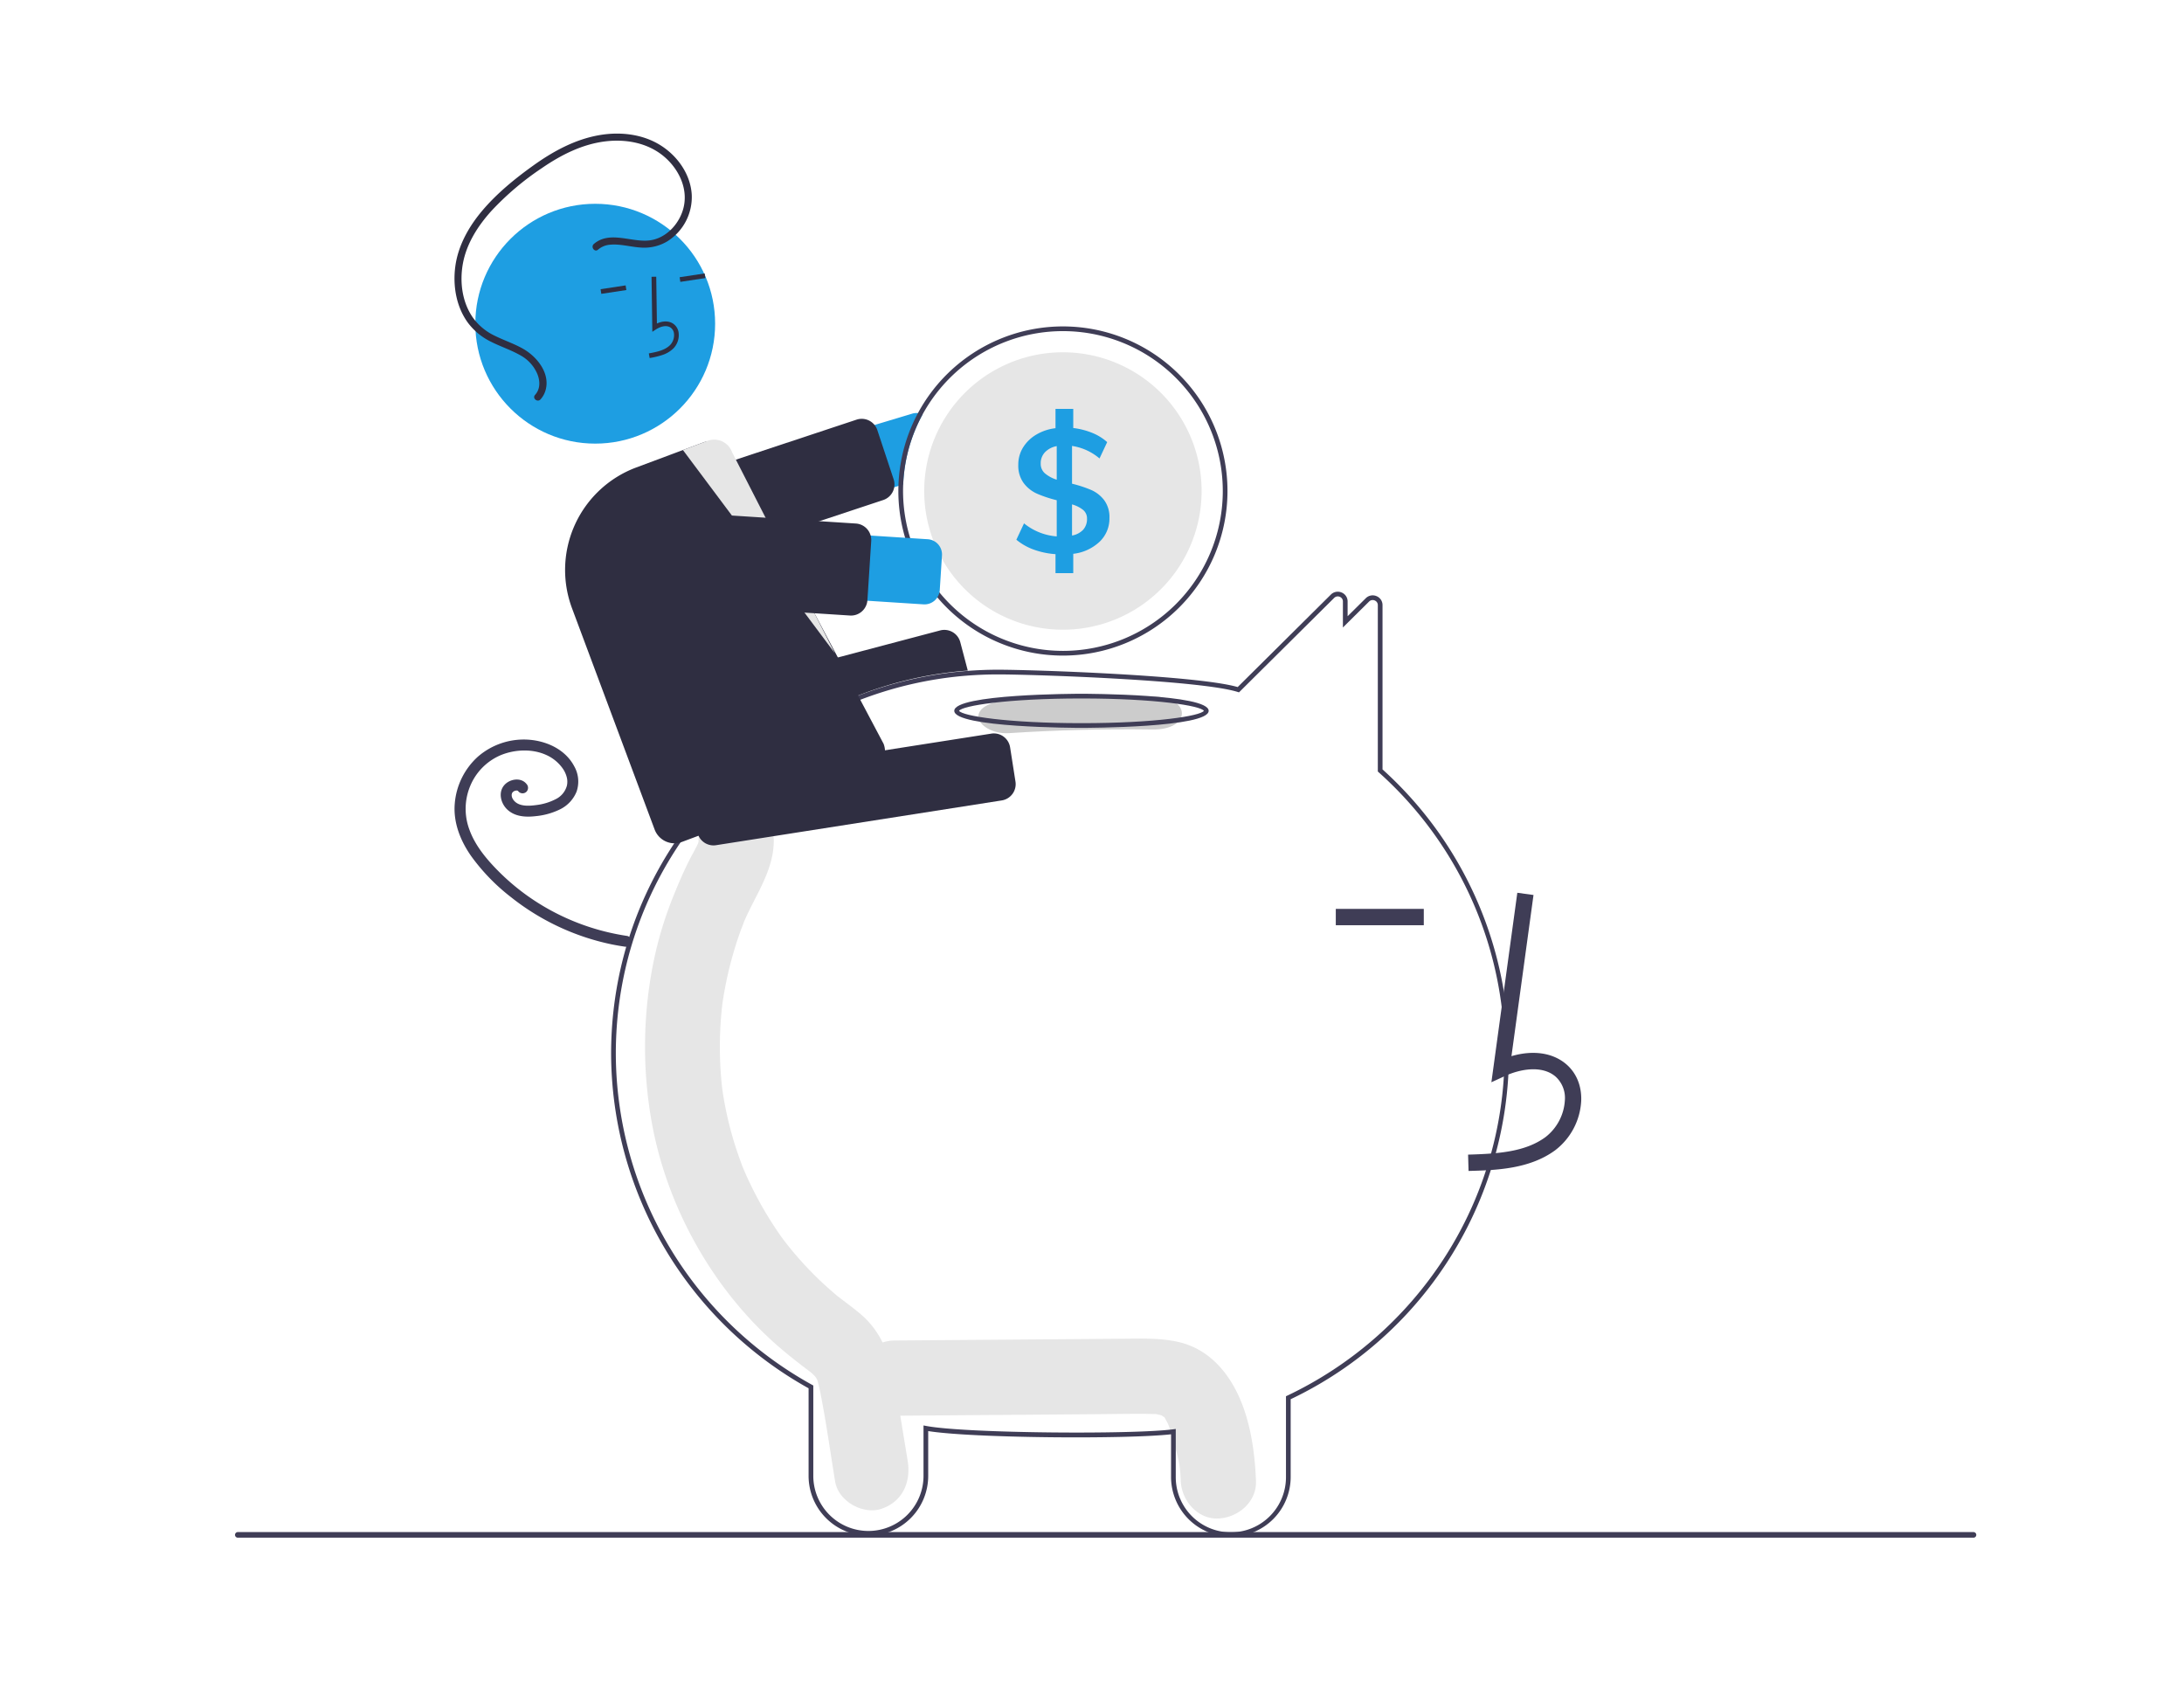<svg id="Komponente_37_1" data-name="Komponente 37 – 1" xmlns="http://www.w3.org/2000/svg" width="929" height="715" viewBox="0 0 929 715">
  <rect id="Rechteck_6" data-name="Rechteck 6" width="929" height="715" fill="#fff" style="mix-blend-mode: lighten;isolation: isolate"/>
  <g id="Pig" transform="translate(100 56.824)" style="isolation: isolate">
    <g id="Gruppe_1" data-name="Gruppe 1">
      <path id="Pfad_220" data-name="Pfad 220" d="M651.612,679.719c-5.122-7.172-12.055-12.419-20.771-14.383-7.6-1.713-15.416-1.421-23.142-1.361l-97.692.753c-8.367.065-16.389,7.313-16,16,.386,8.614,7.032,16.069,16,16l85.851-.662c6.747-.052,13.5-.174,20.244-.152,1.515,0,3.024.085,4.538.1.367,0,.631,0,.818-.007.047.014.086.027.147.044.79.217,1.6.366,2.394.572-.278.008.515.5.914.671.055.108.171.3.366.6.272.51,1.077,2.059,1.11,2.01a71.763,71.763,0,0,1,2.987,9.393c1.859,7.047,2.268,8.52,2.536,15.132.338,8.352,7.117,16.4,16,16,8.379-.375,16.363-7.042,16-16C663.3,709.333,660.651,692.377,651.612,679.719Z" transform="translate(-229.662 -151.412)" fill="#e6e6e6"/>
      <path id="Pfad_221" data-name="Pfad 221" d="M515.749,715.825c-1.835-11.12-3.635-22.246-5.505-33.359-1.9-11.274-5.774-21.6-14.548-29-2.344-1.977-4.775-3.823-7.216-5.663-.858-.647-1.715-1.295-2.563-1.956l-.127-.1-.355-.3c-3.657-3.095-7.19-6.327-10.556-9.763q-4.483-4.577-8.575-9.545-1.022-1.241-2.019-2.5c-.114-.145-.729-.94-1.135-1.459-.377-.519-1.066-1.457-1.182-1.621q-1.164-1.646-2.286-3.322A156.126,156.126,0,0,1,446.5,593.119q-.547-1.251-1.068-2.517c-.093-.258-.214-.588-.374-1.029-.741-2.038-1.481-4.074-2.159-6.137q-2.16-6.571-3.714-13.336-.768-3.34-1.383-6.715-.317-1.735-.593-3.478c-.03-.193-.21-1.446-.316-2.154-.078-.712-.224-1.972-.243-2.166q-.176-1.756-.312-3.516-.307-3.96-.415-7.933-.185-7.061.253-14.122c.166-2.645.4-5.282.693-7.915.018-.162.031-.29.044-.406s.038-.251.063-.417c.215-1.455.442-2.908.7-4.356a159.286,159.286,0,0,1,3.739-16.313q1.088-3.809,2.363-7.555.568-1.663,1.173-3.314c-.026.071,1.182-3.016,1.2-3.119,4.795-11.329,12.638-21.657,12.648-34.526.007-8.713-7.364-17.06-16-16.657a16.625,16.625,0,0,0-16,16.657c0,.2,0,.363,0,.525-.081.271-.148.5-.208.7-.935,2.032-2.081,3.963-3.107,5.944-2.811,5.423-5.209,11.025-7.488,16.708a159.827,159.827,0,0,0-8.529,28.628,182.1,182.1,0,0,0-.968,65.04c6.2,37.813,26.662,74.009,55.1,98.339,2.468,2.111,5,4.152,7.549,6.151,1.056.827,2.121,1.639,3.191,2.446.506.381,2.6,2.034,1.68,1.233,1.982,1.692,2.817,2.543,3.326,3.789.074.288.174.678.311,1.211.359,1.405.7,2.807.983,4.233,2.476,12.451,4.2,25.112,6.264,37.644,1.421,8.611,12.022,14.215,19.682,11.634C513.49,733.312,517.272,725.051,515.749,715.825Z" transform="translate(-229.662 -151.412)" fill="#e6e6e6"/>
      <path id="Pfad_222" data-name="Pfad 222" d="M653.23,748.12a25.374,25.374,0,0,1-25.44-25.25V704.619c-19.109,2.139-84.543,1.644-103.3-1.37v18.892a25.441,25.441,0,1,1-50.881,0V685.049a163.307,163.307,0,0,1-84-142.388c0-49.83,22.583-96.315,61.959-127.534a164.075,164.075,0,0,1,89.323-35.173c4.427-.347,8.881-.523,13.239-.523,15.352,0,84.619,2.372,102,7.372l39.628-39.322a4.16,4.16,0,0,1,4.55-.907,4.1,4.1,0,0,1,2.584,3.847v6.252l7.716-7.642a4.15,4.15,0,0,1,4.546-.908,4.1,4.1,0,0,1,2.587,3.848v69.865A162.759,162.759,0,0,1,678.67,689.7V722.87A25.374,25.374,0,0,1,653.23,748.12Zm-23.44-45.769V722.87a23.44,23.44,0,1,0,46.881,0V688.438l.571-.271a162.455,162.455,0,0,0,66.531-58.182,160.325,160.325,0,0,0-27.7-206.96l-.332-.3V351.97a2.1,2.1,0,0,0-1.342-2,2.149,2.149,0,0,0-2.381.473L700.89,361.468V350.42a2.1,2.1,0,0,0-1.342-2,2.154,2.154,0,0,0-2.385.477l-40.476,40.164-.575-.18c-16.156-5.057-86.513-7.454-101.982-7.454-4.306,0-8.707.174-13.081.517a162.075,162.075,0,0,0-88.237,34.746c-38.895,30.838-61.2,76.751-61.2,125.967a161.315,161.315,0,0,0,83.485,140.925l.516.286V722.14a23.441,23.441,0,1,0,46.881,0V700.854l1.185.223c16.856,3.171,87.832,3.671,104.985,1.421Z" transform="translate(-229.662 -151.412)" fill="#3f3d56"/>
      <path id="Pfad_223" data-name="Pfad 223" d="M517.66,270.53,406.92,303.81a13.882,13.882,0,1,0,7.99,26.59l96.91-29.13,2.03-.61a67.516,67.516,0,0,1,8.29-29.86,6.165,6.165,0,0,0-2-.52,6.367,6.367,0,0,0-2.48.25Z" transform="translate(-229.662 -151.412)" fill="#1e9ee2"/>
      <path id="Pfad_224" data-name="Pfad 224" d="M412.995,337.495a7.013,7.013,0,0,1-6.638-4.8l-6.925-20.9a7,7,0,0,1,4.443-8.847l90.131-29.87a7,7,0,0,1,8.847,4.442l6.925,20.9a6.976,6.976,0,0,1-4.193,8.759q-.125.047-.252.088L415.2,337.136a7,7,0,0,1-2.209.359Z" transform="translate(-229.662 -151.412)" fill="#2f2e41"/>
      <path id="Pfad_225" data-name="Pfad 225" d="M581.79,233.42a70.031,70.031,0,0,0-69.97,67.85c-.02.71-.03,1.43-.03,2.15a70,70,0,1,0,70-70Zm0,138a68.071,68.071,0,0,1-68-68q0-1.395.06-2.76a68,68,0,1,1,67.94,70.76Z" transform="translate(-229.662 -151.412)" fill="#3f3d56"/>
      <path id="Pfad_226" data-name="Pfad 226" d="M640.79,303.42a59,59,0,0,1-118,0c0-1.87.09-3.71.26-5.53a59,59,0,0,1,117.74,5.53Z" transform="translate(-229.662 -151.412)" fill="#e6e6e6"/>
      <path id="Pfad_227" data-name="Pfad 227" d="M599.36,307.34a14.047,14.047,0,0,0-5.47-4.33,53.143,53.143,0,0,0-8.22-2.7V284.25a23.4,23.4,0,0,1,11.69,5.33l3.26-6.95a21.561,21.561,0,0,0-6.36-3.93,31.259,31.259,0,0,0-8.07-2.07v-8.14h-7.55v8.22a20.672,20.672,0,0,0-8.25,2.77,16.4,16.4,0,0,0-5.59,5.48,13.771,13.771,0,0,0-1.99,7.29,12.462,12.462,0,0,0,2.29,7.8,14.51,14.51,0,0,0,5.7,4.52,52.691,52.691,0,0,0,8.36,2.77v15.39a24.988,24.988,0,0,1-13.91-5.55l-3.26,6.96a24.581,24.581,0,0,0,7.44,4.22,34.162,34.162,0,0,0,9.21,1.92v8.07h7.55v-8.22a19.538,19.538,0,0,0,11.21-5.14,13.59,13.59,0,0,0,4.18-10.1,12.055,12.055,0,0,0-2.22-7.55Zm-20.2-8.73a14.5,14.5,0,0,1-5.03-2.7,5.321,5.321,0,0,1-1.78-4.18,6.726,6.726,0,0,1,1.82-4.81,9.2,9.2,0,0,1,4.99-2.59Zm11.25,21.28a8.557,8.557,0,0,1-4.74,2.47V309.12a13.239,13.239,0,0,1,4.74,2.37,4.658,4.658,0,0,1,1.63,3.7,6.8,6.8,0,0,1-1.63,4.7Z" transform="translate(-229.662 -151.412)" fill="#1e9ee2"/>
      <path id="Pfad_228" data-name="Pfad 228" d="M416.209,422.184a7.023,7.023,0,0,1-6.775-5.216l-3.77-14.27a7,7,0,0,1,4.975-8.551l118.941-31.43a7.015,7.015,0,0,1,8.551,4.985l3.194,12.09-.6.046a160.163,160.163,0,0,0-84.107,31.871l-.173.084-38.46,10.16A6.963,6.963,0,0,1,416.209,422.184Z" transform="translate(-229.662 -151.412)" fill="#2f2e41"/>
      <path id="Pfad_229" data-name="Pfad 229" d="M396.51,492.671a98.108,98.108,0,0,1-39.122-14.792,95.532,95.532,0,0,1-16.174-13.229c-4.828-4.924-9.447-10.521-11.838-17.079a25.3,25.3,0,0,1,.331-18.769,24.334,24.334,0,0,1,13.169-13.125c5.99-2.389,13.226-2.644,19.055-.028a17.089,17.089,0,0,1,6.964,5.606,11.435,11.435,0,0,1,1.81,3.758,7.673,7.673,0,0,1,.09,3.759,9.016,9.016,0,0,1-4.774,5.723,24.068,24.068,0,0,1-8.152,2.486c-2.86.39-6.969.745-9.268-1.551a4.669,4.669,0,0,1-1.093-1.611,3.114,3.114,0,0,1-.172-1.458c-.034.217.139-.472.129-.445-.036.1-.194.35.03-.031a3.388,3.388,0,0,1,.233-.363c-.076.1-.243.262.055-.019a1.962,1.962,0,0,1,.914-.564c.138-.04.279-.072.418-.11.353-.1-.352.005.009-.006.139,0,.28,0,.419-.007.354-.016-.349-.1-.01-.011.132.033.262.065.392.106.282.089-.2-.207-.009.014.224.259-.235-.252.019,0a4.627,4.627,0,0,1,.358.394,2.359,2.359,0,0,0,3.315,0,2.4,2.4,0,0,0,0-3.315c-2.311-2.865-6.877-2.157-9.215.264-2.982,3.088-1.8,7.983,1.1,10.678,3.284,3.051,7.934,3.263,12.158,2.751a29.817,29.817,0,0,0,10.269-2.9,14.4,14.4,0,0,0,7.024-7.588,13.174,13.174,0,0,0-1.056-10.769c-3.729-7.011-11.452-10.606-19.084-11.228a29.812,29.812,0,0,0-21.819,7.163,30.154,30.154,0,0,0-9.888,20.075c-.666,8,2.436,15.761,6.959,22.214a84.628,84.628,0,0,0,16.779,17.353A102.472,102.472,0,0,0,389.649,496.2q2.792.577,5.615.988a2.421,2.421,0,0,0,2.883-1.637,2.361,2.361,0,0,0-1.637-2.883Z" transform="translate(-229.662 -151.412)" fill="#3f3d56"/>
      <path id="Pfad_230" data-name="Pfad 230" d="M619.9,390.794q-30.663-.433-61.133,1.556c-6.943.453-12.951,2.907-12.951,7.032,0,3.449,5.96,7.489,12.951,7.032q30.454-1.989,61.133-1.556C636.569,405.094,636.56,391.029,619.9,390.794Z" transform="translate(-229.662 -151.412)" fill="#ccc"/>
      <path id="Pfad_231" data-name="Pfad 231" d="M589.682,404.162c-2.209,0-54.106-.083-54.106-7.251s51.9-7.25,54.106-7.25,54.106.083,54.106,7.25S591.891,404.162,589.682,404.162Zm-52.076-7.251c1.42,2.173,20.5,5.251,52.076,5.251s50.656-3.078,52.076-5.251c-1.42-2.173-20.5-5.25-52.076-5.25s-50.657,3.078-52.077,5.251Z" transform="translate(-229.662 -151.412)" fill="#3f3d56"/>
      <path id="Pfad_232" data-name="Pfad 232" d="M754.336,592.612c11.488-.319,25.786-.718,36.8-8.764a28.262,28.262,0,0,0,11.12-21.1c.225-6.355-2.071-11.9-6.465-15.614-5.753-4.861-14.154-6-23.207-3.341l9.38-68.548-6.886-.943-11.028,80.587,5.75-2.639c6.666-3.058,15.817-4.614,21.5.192a12.216,12.216,0,0,1,4.006,10.062,21.361,21.361,0,0,1-8.275,15.735c-8.572,6.261-19.969,7.069-32.894,7.43Z" transform="translate(-229.662 -151.412)" fill="#3f3d56"/>
      <rect id="Rechteck_2" data-name="Rechteck 2" width="37.432" height="6.95" transform="translate(468.203 329.741)" fill="#3f3d56"/>
      <path id="Pfad_233" data-name="Pfad 233" d="M433.148,454.15a7.012,7.012,0,0,1-6.9-5.917l-2.285-14.582a7.008,7.008,0,0,1,5.832-8l121.531-19.042a7.007,7.007,0,0,1,8,5.832l2.285,14.582a7.007,7.007,0,0,1-5.832,8L434.242,454.065a7.1,7.1,0,0,1-1.094.085Z" transform="translate(-229.662 -151.412)" fill="#2f2e41"/>
      <circle id="Ellipse_22" data-name="Ellipse 22" cx="51" cy="51" r="51" transform="translate(102.189 29.855)" fill="#1e9ee2"/>
      <path id="Pfad_234" data-name="Pfad 234" d="M411.727,245.463a12.1,12.1,0,0,0,4.367-2.676,8.134,8.134,0,0,0,2.255-6.483,5.472,5.472,0,0,0-2.512-4.164c-1.846-1.135-4.285-1.092-6.747.049l-.284-19.908-2,.028.334,23.4,1.522-1c1.765-1.156,4.3-1.994,6.127-.872a3.514,3.514,0,0,1,1.573,2.69,6.146,6.146,0,0,1-1.676,4.834c-2.168,2.151-5.377,2.872-9.039,3.531l.354,1.968a32.963,32.963,0,0,0,5.727-1.4Z" transform="translate(-229.662 -151.412)" fill="#2f2e41"/>
      <rect id="Rechteck_3" data-name="Rechteck 3" width="10.772" height="2" transform="matrix(0.989, -0.15, 0.15, 0.989, 189.089, 61.083)" fill="#2f2e41"/>
      <rect id="Rechteck_4" data-name="Rechteck 4" width="10.772" height="2" transform="matrix(0.989, -0.15, 0.15, 0.989, 155.472, 66.174)" fill="#2f2e41"/>
      <path id="Pfad_235" data-name="Pfad 235" d="M416.555,453.258a9.03,9.03,0,0,1-8.434-5.855l-35.164-94.169a46.532,46.532,0,0,1,27.284-59.8l28.592-10.676a8.957,8.957,0,0,1,6.878.239,8.832,8.832,0,0,1,4.675,4.986l65.137,122.983a9,9,0,0,1-5.257,11.638L419.7,452.687a8.974,8.974,0,0,1-3.145.571Z" transform="translate(-229.662 -151.412)" fill="#2f2e41"/>
      <path id="Pfad_236" data-name="Pfad 236" d="M420.158,285.995l64.629,86.426L441.056,286.9a8.079,8.079,0,0,0-10.349-4.846Z" transform="translate(-229.662 -151.412)" fill="#e6e6e6"/>
      <path id="Pfad_237" data-name="Pfad 237" d="M522.49,351.63,407.1,344.2a13.879,13.879,0,1,1,1.784-27.7l115.395,7.433a6.5,6.5,0,0,1,6.069,6.9l-.948,14.729a6.5,6.5,0,0,1-6.9,6.069Z" transform="translate(-229.662 -151.412)" fill="#1e9ee2"/>
      <path id="Pfad_238" data-name="Pfad 238" d="M491.655,356.395q-.229,0-.458-.015h0l-94.756-6.1a7,7,0,0,1-6.536-7.435l1.62-25.158a7,7,0,0,1,7.436-6.535l94.756,6.1a7.008,7.008,0,0,1,6.535,7.435l-1.62,25.159a7.019,7.019,0,0,1-4.546,6.111,6.927,6.927,0,0,1-2.431.439Z" transform="translate(-229.662 -151.412)" fill="#2f2e41"/>
      <path id="Pfad_239" data-name="Pfad 239" d="M382.267,198.353c6.709-5.77,15.923-.608,23.617-1.512,7.361-.865,13.174-7.468,14.659-14.482,1.732-8.184-2.516-16.383-8.777-21.486-6.857-5.589-15.952-7.193-24.57-6.159-9.878,1.185-18.911,5.789-27.017,11.359a121.849,121.849,0,0,0-21.442,18.169c-5.751,6.352-10.624,13.923-12.18,22.47-1.414,7.768-.334,16.375,4.258,22.955a24.205,24.205,0,0,0,9.474,7.805c3.937,1.933,8.138,3.316,11.952,5.5,5.768,3.305,11.374,10.159,9.567,17.291a9.793,9.793,0,0,1-2.226,4.19c-1.291,1.433-3.619-.461-2.325-1.9,2.273-2.523,2.183-5.888.972-8.9A16.272,16.272,0,0,0,351,245.7c-3.993-2.283-8.4-3.692-12.494-5.772a27.023,27.023,0,0,1-9.911-8.214c-4.9-6.807-6.363-15.666-5.253-23.861,1.2-8.868,5.759-16.927,11.471-23.68,6.216-7.349,13.852-13.57,21.652-19.159,8.37-6,17.617-11.067,27.85-12.9,8.87-1.59,18.485-.611,26.241,4.223,7.24,4.512,12.792,12.274,13.345,20.947a22.235,22.235,0,0,1-10.376,19.942,19.1,19.1,0,0,1-11.41,2.643c-4.262-.273-8.527-1.578-12.816-1.215a8.941,8.941,0,0,0-5.268,2.128c-1.466,1.261-3.213-1.181-1.759-2.431Z" transform="translate(-229.662 -151.412)" fill="#2f2e41"/>
      <path id="Pfad_240" data-name="Pfad 240" d="M969.147,748.588H230.853a1.191,1.191,0,1,1,0-2.381H969.147a1.191,1.191,0,0,1,0,2.381Z" transform="translate(-229.662 -151.412)" fill="#3f3d56"/>
    </g>
  </g>
</svg>
